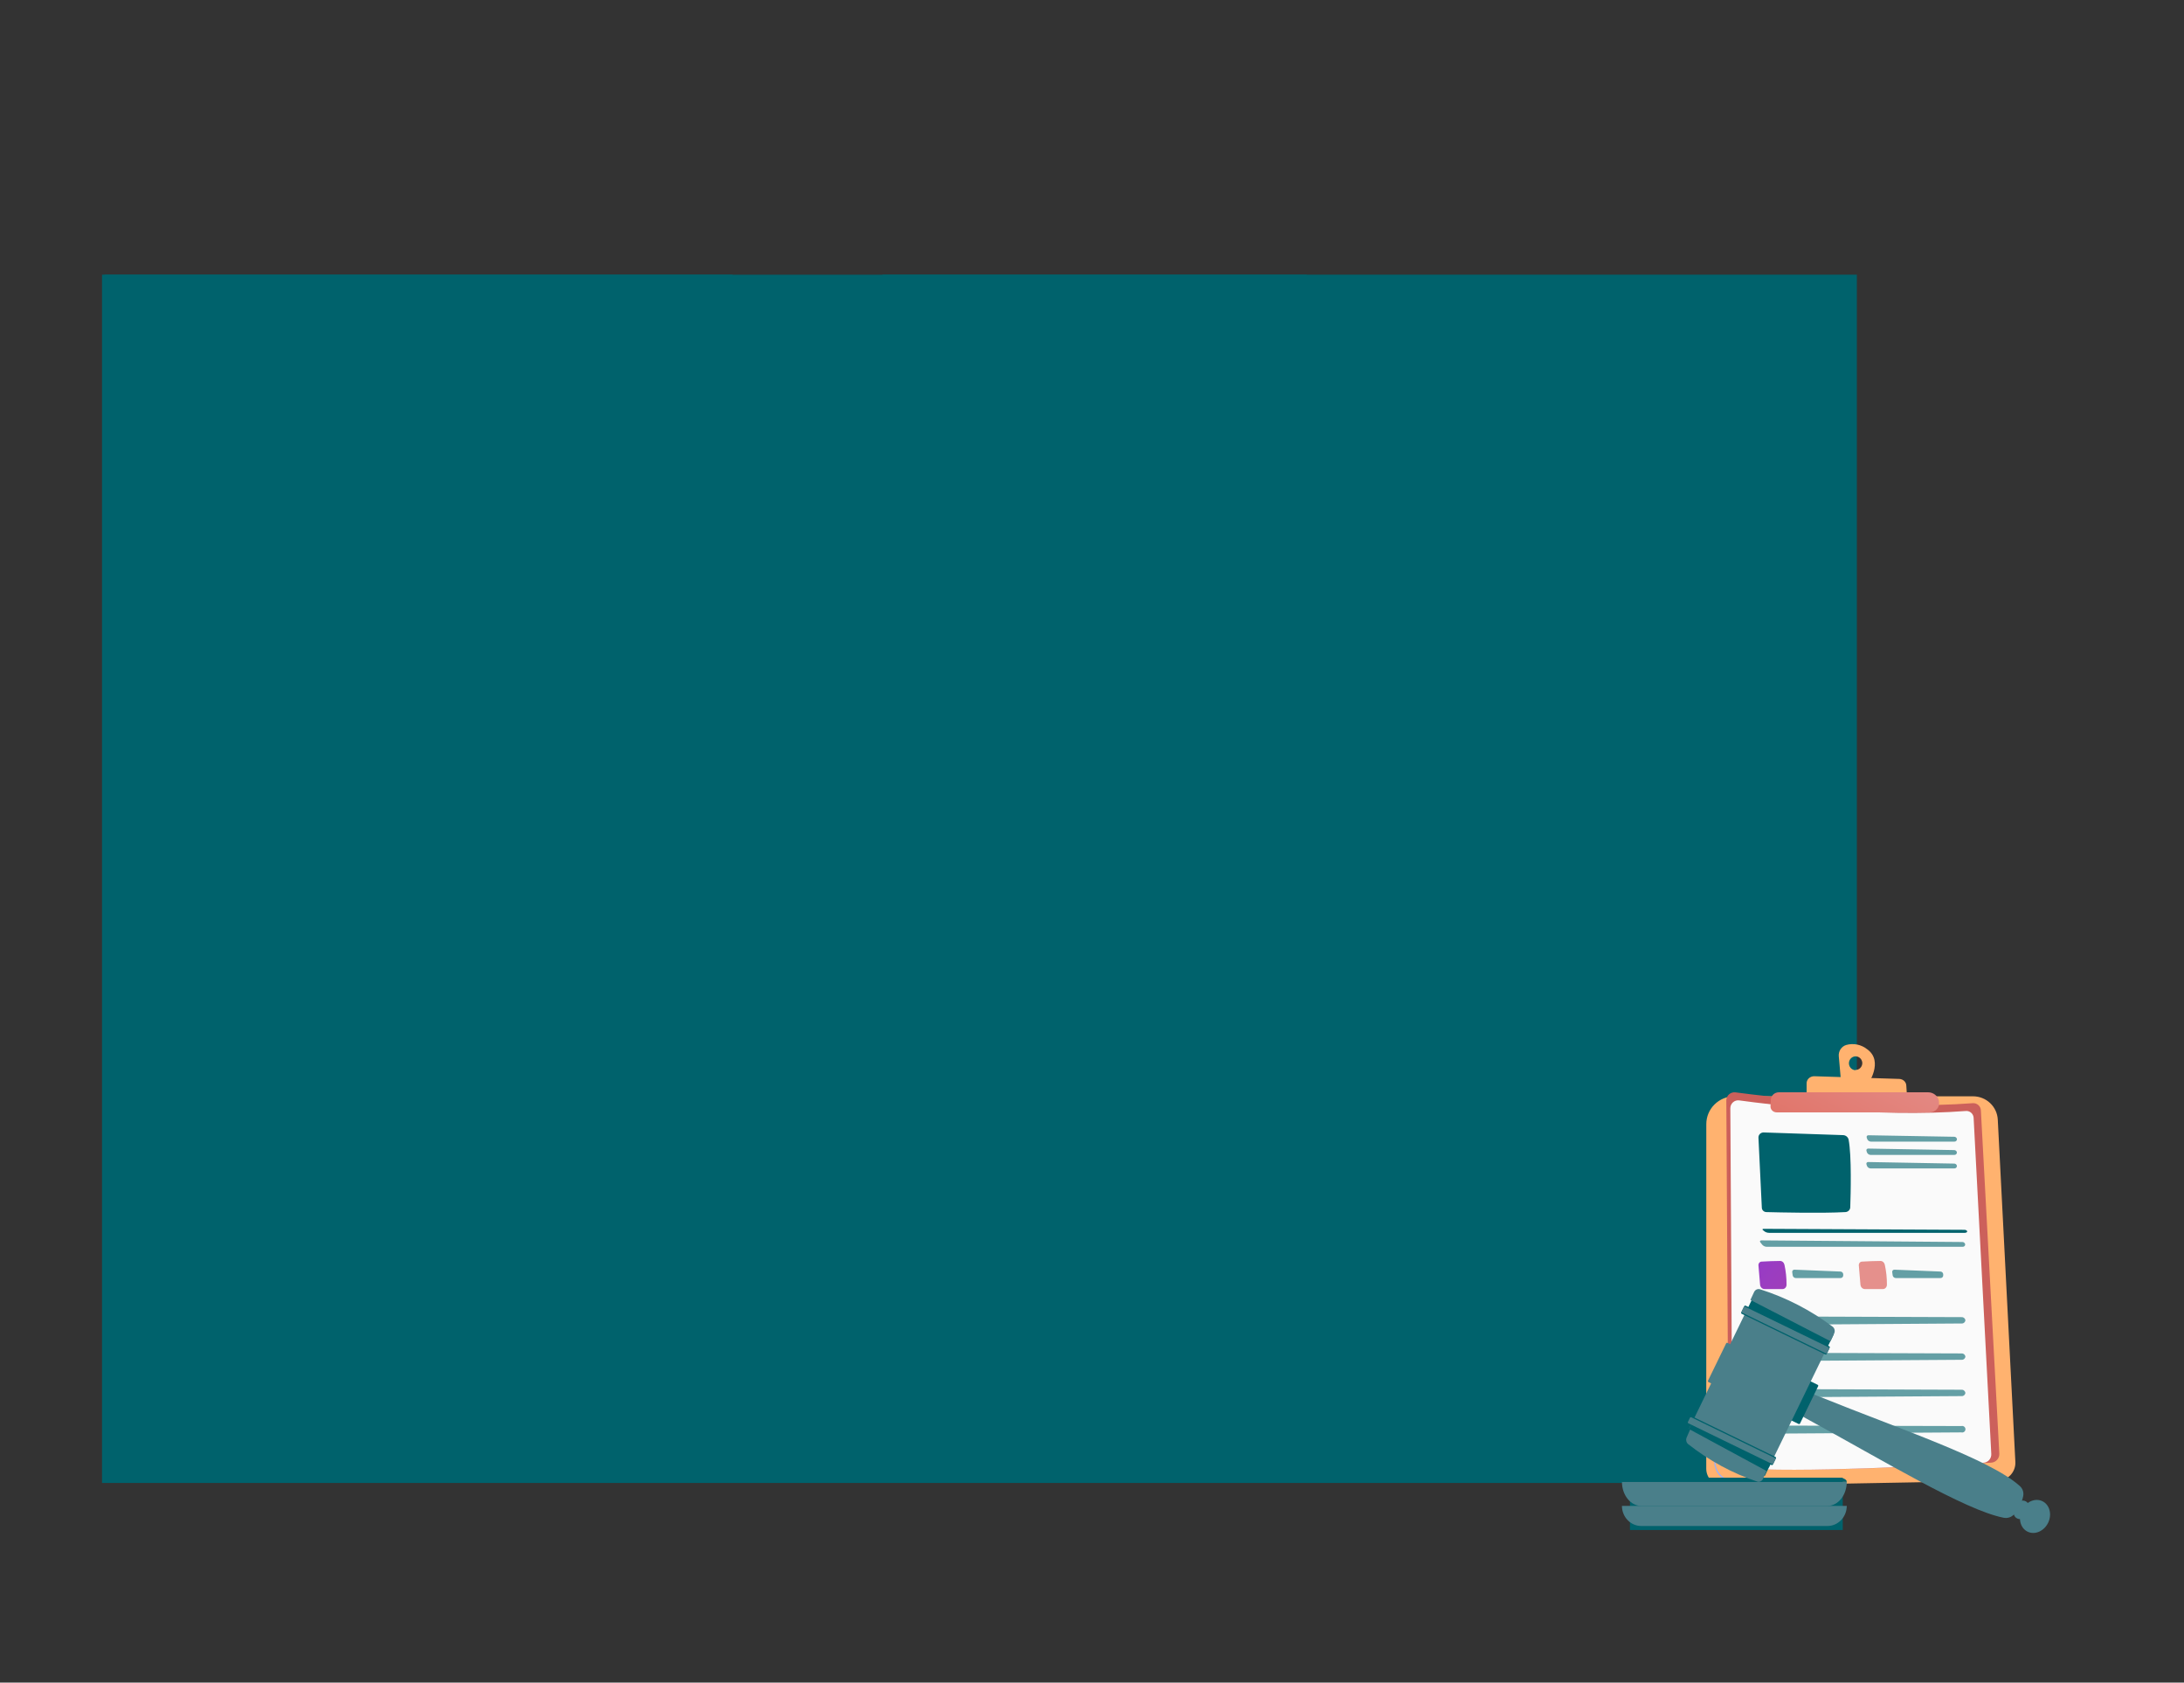<?xml version="1.0" encoding="UTF-8"?> <svg xmlns="http://www.w3.org/2000/svg" width="544" height="419" viewBox="0 0 544 419" fill="none"><rect x="0" y="0" width="544" height="419" fill="#333333" stroke="none"/> <path d="M462.515 68.394V369.284H25.415V68.394H182.457C182.457 98.456 189.759 112.873 201.485 112.873C213.211 112.873 219.807 98.09 219.807 68.394H462.515Z" fill="#00626C"></path> <path d="M425.013 279.916C425.013 278.082 425.749 276.323 427.061 275.026C428.372 273.729 430.151 273 432.005 273H491.454C493.034 273.001 494.553 273.601 495.699 274.676C496.844 275.751 497.53 277.22 497.614 278.78L501.994 364.032C502.026 364.633 501.936 365.234 501.728 365.8C501.52 366.365 501.199 366.884 500.785 367.324C500.37 367.764 499.87 368.118 499.315 368.363C498.759 368.608 498.159 368.74 497.551 368.751L429.392 369.999C428.82 370.011 428.251 369.909 427.718 369.701C427.186 369.492 426.701 369.18 426.292 368.784C425.883 368.387 425.558 367.914 425.336 367.392C425.114 366.869 425 366.309 425 365.742L425.013 279.916Z" fill="#FFB26F"></path> <path d="M438.841 369L431.486 368.896C430.292 368.875 429.153 368.357 428.314 367.453C427.475 366.548 427.003 365.33 427 364.059V352.169C427 352.125 427.017 352.081 427.047 352.05C427.077 352.018 427.117 352 427.159 352C427.18 352 427.2 352.004 427.219 352.013C427.237 352.022 427.254 352.034 427.268 352.05C427.282 352.066 427.292 352.085 427.299 352.106C427.306 352.126 427.308 352.148 427.306 352.169V364.059C427.31 365.242 427.749 366.376 428.531 367.217C429.313 368.059 430.374 368.54 431.486 368.557L438.841 368.661C438.883 368.661 438.923 368.679 438.953 368.711C438.983 368.742 439 368.786 439 368.831C439 368.875 438.983 368.919 438.953 368.95C438.923 368.982 438.883 369 438.841 369V369Z" fill="#99B0F6"></path> <path d="M430 274.014C429.999 273.726 430.061 273.442 430.18 273.18C430.3 272.919 430.475 272.685 430.694 272.496C430.913 272.307 431.17 272.167 431.449 272.084C431.727 272.002 432.02 271.98 432.308 272.019C440.418 273.104 468.319 276.47 491.388 274.712C491.638 274.695 491.888 274.727 492.125 274.807C492.362 274.886 492.581 275.011 492.768 275.175C492.956 275.338 493.109 275.537 493.219 275.759C493.328 275.981 493.392 276.223 493.406 276.47L497.997 361.988C498.025 362.551 497.828 363.102 497.448 363.522C497.068 363.942 496.536 364.197 495.967 364.233C486.267 364.794 446.321 366.988 432.069 365.479C431.65 365.436 431.263 365.242 430.981 364.933C430.7 364.625 430.543 364.224 430.542 363.809L430 274.014Z" fill="url(#paint0_linear_125_355)"></path> <path d="M431 275.971C430.999 275.69 431.058 275.412 431.172 275.156C431.287 274.9 431.454 274.671 431.663 274.486C431.872 274.301 432.118 274.164 432.384 274.083C432.65 274.002 432.93 273.98 433.205 274.018C440.96 275.083 467.62 278.367 489.67 276.656C489.908 276.637 490.148 276.666 490.375 276.742C490.602 276.819 490.811 276.94 490.991 277.1C491.171 277.259 491.317 277.454 491.422 277.671C491.526 277.889 491.587 278.126 491.599 278.367L495.997 362.053C496.012 362.326 495.974 362.6 495.884 362.858C495.795 363.116 495.656 363.354 495.476 363.558C495.295 363.762 495.077 363.928 494.833 364.046C494.589 364.164 494.325 364.232 494.055 364.247C484.784 364.805 446.598 366.948 432.979 365.515C432.576 365.474 432.203 365.282 431.932 364.977C431.661 364.673 431.512 364.277 431.514 363.866L431 275.971Z" fill="#FAFAFA"></path> <path d="M438.002 283.308L438.846 300.77C438.859 301.049 438.981 301.314 439.187 301.511C439.394 301.707 439.669 301.822 439.959 301.831C443.31 301.917 453.759 302.164 459.656 301.831C459.984 301.815 460.293 301.678 460.519 301.448C460.745 301.219 460.871 300.914 460.871 300.597C460.986 297.327 461.229 287.788 460.461 283.802C460.398 283.49 460.227 283.208 459.976 283.001C459.725 282.795 459.409 282.677 459.08 282.666L439.269 282C439.095 282.001 438.924 282.037 438.765 282.104C438.606 282.171 438.463 282.269 438.344 282.392C438.226 282.514 438.134 282.658 438.076 282.816C438.017 282.973 437.992 283.141 438.002 283.308V283.308Z" fill="#00626C"></path> <g opacity="0.6"> <path d="M486.8 284.281C486.882 284.287 486.964 284.275 487.042 284.248C487.119 284.221 487.19 284.179 487.251 284.124C487.312 284.069 487.361 284.002 487.396 283.928C487.431 283.854 487.45 283.773 487.454 283.691C487.438 283.523 487.359 283.366 487.234 283.252C487.108 283.138 486.945 283.075 486.775 283.076L465.422 282.699C465.345 282.689 465.266 282.699 465.195 282.73C465.123 282.761 465.061 282.811 465.016 282.874C464.971 282.937 464.944 283.012 464.938 283.09C464.932 283.167 464.947 283.245 464.982 283.315L465.095 283.654C465.169 283.832 465.292 283.986 465.45 284.097C465.608 284.208 465.794 284.272 465.987 284.281H486.8Z" fill="#00626C"></path> </g> <g opacity="0.6"> <path d="M465.359 286.014C465.283 286.005 465.207 286.016 465.137 286.046C465.067 286.076 465.007 286.125 464.962 286.186C464.917 286.248 464.889 286.32 464.882 286.396C464.874 286.471 464.887 286.548 464.919 286.617L465.032 286.968C465.106 287.147 465.229 287.3 465.387 287.412C465.545 287.523 465.731 287.587 465.924 287.596H486.787C486.87 287.599 486.952 287.586 487.03 287.558C487.107 287.529 487.178 287.486 487.239 287.43C487.3 287.374 487.349 287.307 487.383 287.232C487.418 287.157 487.437 287.076 487.441 286.993C487.422 286.827 487.342 286.673 487.217 286.562C487.092 286.451 486.93 286.39 486.762 286.391L465.359 286.014Z" fill="#00626C"></path> </g> <g opacity="0.6"> <path d="M465.359 289.366C465.282 289.356 465.204 289.366 465.132 289.397C465.061 289.428 464.999 289.478 464.954 289.541C464.908 289.604 464.881 289.679 464.875 289.757C464.869 289.834 464.885 289.912 464.92 289.982L465.033 290.333C465.108 290.511 465.231 290.664 465.389 290.775C465.546 290.886 465.732 290.95 465.925 290.961H486.788C486.871 290.964 486.953 290.951 487.03 290.923C487.108 290.894 487.179 290.851 487.24 290.795C487.3 290.739 487.349 290.672 487.384 290.597C487.419 290.522 487.438 290.441 487.441 290.358C487.425 290.191 487.347 290.035 487.221 289.923C487.095 289.812 486.931 289.752 486.763 289.756L465.359 289.366Z" fill="#00626C"></path> </g> <path d="M489.374 306.999C489.454 307.002 489.535 306.995 489.61 306.978C489.686 306.961 489.756 306.934 489.814 306.899C489.873 306.864 489.92 306.822 489.952 306.775C489.984 306.728 490 306.678 490 306.627C489.976 306.52 489.891 306.423 489.762 306.353C489.633 306.283 489.468 306.245 489.298 306.246L439.367 306C439.003 306 438.891 306.143 439.116 306.317L439.567 306.674C439.704 306.771 439.869 306.85 440.054 306.905C440.239 306.961 440.44 306.993 440.645 306.999H489.374Z" fill="#00626C"></path> <g opacity="0.6"> <path d="M438.743 308.879C438.378 308.879 438.265 309.117 438.492 309.394L438.944 309.959C439.08 310.112 439.246 310.237 439.432 310.325C439.617 310.413 439.819 310.464 440.024 310.474H488.873C488.953 310.479 489.034 310.467 489.11 310.44C489.186 310.413 489.256 310.37 489.315 310.315C489.374 310.259 489.42 310.192 489.452 310.118C489.484 310.044 489.501 309.964 489.501 309.883C489.476 309.715 489.392 309.561 489.262 309.45C489.133 309.339 488.968 309.279 488.797 309.281L438.743 308.879Z" fill="#00626C"></path> </g> <path d="M438.741 314.166C439.983 314.069 442.156 314.014 443.373 314C443.625 313.995 443.872 314.085 444.073 314.255C444.273 314.426 444.416 314.667 444.478 314.939C444.836 316.57 445.011 318.244 444.999 319.923C444.998 320.066 444.971 320.208 444.92 320.339C444.869 320.471 444.796 320.59 444.703 320.69C444.611 320.79 444.502 320.869 444.382 320.922C444.263 320.975 444.135 321.002 444.006 321H439.486C439.217 320.995 438.96 320.882 438.761 320.681C438.562 320.48 438.436 320.206 438.406 319.909L438.008 315.174C437.993 315.053 437.999 314.931 438.028 314.813C438.057 314.696 438.108 314.587 438.177 314.492C438.245 314.397 438.331 314.32 438.428 314.263C438.525 314.207 438.632 314.174 438.741 314.166V314.166Z" fill="url(#paint1_linear_125_355)"></path> <g opacity="0.6"> <path d="M446.97 316.173C446.89 316.168 446.809 316.181 446.734 316.212C446.659 316.243 446.593 316.29 446.539 316.351C446.486 316.412 446.447 316.484 446.426 316.562C446.405 316.64 446.402 316.722 446.418 316.801L446.531 317.604C446.565 317.784 446.66 317.947 446.799 318.066C446.938 318.184 447.114 318.252 447.297 318.257H458.463C458.55 318.257 458.636 318.24 458.716 318.207C458.796 318.173 458.869 318.124 458.93 318.062C458.991 318 459.038 317.926 459.07 317.846C459.103 317.765 459.118 317.679 459.117 317.592V317.316C459.107 317.139 459.033 316.972 458.908 316.846C458.782 316.721 458.615 316.647 458.438 316.638L446.97 316.173Z" fill="#00626C"></path> </g> <path d="M463.741 314.166C464.983 314.069 467.156 314.014 468.373 314C468.625 313.995 468.872 314.085 469.073 314.255C469.273 314.426 469.416 314.667 469.478 314.939C469.836 316.57 470.011 318.244 469.999 319.923C469.998 320.066 469.971 320.208 469.92 320.339C469.869 320.471 469.796 320.59 469.703 320.69C469.611 320.79 469.502 320.869 469.382 320.922C469.263 320.975 469.135 321.002 469.006 321H464.486C464.217 320.995 463.96 320.882 463.761 320.681C463.562 320.48 463.436 320.206 463.406 319.909L463.008 315.174C462.993 315.053 462.999 314.931 463.028 314.813C463.057 314.696 463.108 314.587 463.177 314.492C463.245 314.397 463.331 314.32 463.428 314.263C463.525 314.207 463.632 314.174 463.741 314.166V314.166Z" fill="url(#paint2_linear_125_355)"></path> <g opacity="0.6"> <path d="M471.878 316.173C471.797 316.168 471.716 316.181 471.642 316.212C471.567 316.243 471.5 316.29 471.447 316.351C471.394 316.412 471.355 316.484 471.334 316.562C471.313 316.64 471.31 316.722 471.325 316.801L471.438 317.604C471.473 317.784 471.567 317.947 471.707 318.066C471.846 318.184 472.022 318.252 472.205 318.257H483.371C483.458 318.257 483.544 318.24 483.624 318.207C483.704 318.173 483.777 318.124 483.837 318.062C483.898 318 483.946 317.926 483.978 317.846C484.01 317.765 484.026 317.679 484.024 317.592V317.316C484.015 317.139 483.941 316.972 483.815 316.846C483.69 316.721 483.523 316.647 483.346 316.638L471.878 316.173Z" fill="#00626C"></path> </g> <g opacity="0.6"> <path d="M437.148 329.119C437.262 329.369 437.449 329.579 437.684 329.72C437.92 329.861 438.192 329.927 438.467 329.91L488.546 329.571C488.665 329.585 488.786 329.576 488.901 329.543C489.016 329.51 489.123 329.454 489.217 329.379C489.31 329.305 489.388 329.212 489.445 329.107C489.503 329.002 489.539 328.887 489.551 328.768C489.514 328.535 489.389 328.325 489.203 328.18C489.016 328.035 488.781 327.967 488.546 327.989L438.454 327.813C437.575 327.813 436.922 328.454 437.148 329.119Z" fill="#00626C"></path> </g> <g opacity="0.6"> <path d="M437.148 338.16C437.261 338.409 437.448 338.618 437.684 338.757C437.92 338.897 438.193 338.96 438.467 338.938L488.546 338.612C488.665 338.626 488.786 338.616 488.901 338.583C489.016 338.55 489.123 338.494 489.217 338.42C489.31 338.345 489.388 338.252 489.445 338.147C489.503 338.042 489.539 337.927 489.551 337.808C489.514 337.575 489.389 337.365 489.203 337.22C489.016 337.076 488.781 337.007 488.546 337.029L438.454 336.854C437.575 336.841 436.922 337.494 437.148 338.16Z" fill="#00626C"></path> </g> <g opacity="0.6"> <path d="M437.148 347.201C437.261 347.45 437.448 347.659 437.684 347.798C437.92 347.938 438.193 348.001 438.467 347.979L488.546 347.653C488.666 347.666 488.787 347.656 488.903 347.623C489.019 347.589 489.127 347.532 489.221 347.456C489.314 347.38 489.392 347.286 489.449 347.18C489.505 347.073 489.54 346.957 489.551 346.836C489.511 346.606 489.385 346.399 489.199 346.257C489.013 346.114 488.779 346.048 488.546 346.07L438.454 345.895C437.575 345.882 436.922 346.535 437.148 347.201Z" fill="#00626C"></path> </g> <g opacity="0.6"> <path d="M437.148 356.241C437.261 356.491 437.448 356.699 437.684 356.839C437.92 356.978 438.193 357.041 438.467 357.019L488.546 356.693C488.667 356.724 488.793 356.726 488.914 356.701C489.036 356.675 489.15 356.622 489.248 356.546C489.347 356.47 489.426 356.372 489.481 356.261C489.535 356.149 489.564 356.026 489.564 355.902C489.564 355.778 489.535 355.655 489.481 355.543C489.426 355.432 489.347 355.334 489.248 355.258C489.15 355.181 489.036 355.129 488.914 355.103C488.793 355.078 488.667 355.08 488.546 355.111L438.454 354.985C437.575 354.985 436.922 355.575 437.148 356.241Z" fill="#00626C"></path> </g> <path d="M465.136 261.321C464.4 260.723 463.538 260.313 462.621 260.122C461.703 259.931 460.755 259.965 459.852 260.221C459.277 260.398 458.779 260.776 458.443 261.29C458.107 261.805 457.955 262.424 458.012 263.041L458.575 269.379L465.261 270C465.261 270 469.256 264.322 465.136 261.321ZM462.194 266.495C461.865 266.492 461.544 266.389 461.272 266.198C461 266.008 460.788 265.738 460.664 265.424C460.54 265.109 460.509 264.764 460.574 264.431C460.64 264.098 460.8 263.793 461.033 263.553C461.266 263.314 461.563 263.151 461.886 263.086C462.209 263.021 462.543 263.056 462.846 263.186C463.15 263.317 463.409 263.537 463.592 263.82C463.774 264.103 463.871 264.435 463.871 264.774C463.863 265.001 463.812 265.225 463.72 265.431C463.628 265.637 463.497 265.823 463.335 265.977C463.174 266.131 462.984 266.25 462.777 266.328C462.57 266.406 462.351 266.44 462.131 266.43L462.194 266.495Z" fill="#FFB26F"></path> <path d="M450 272.584V269.744C450 269.51 450.05 269.279 450.149 269.064C450.247 268.848 450.391 268.653 450.572 268.491C450.753 268.328 450.967 268.201 451.202 268.117C451.437 268.033 451.688 267.993 451.939 268.001L473.073 268.671C473.526 268.687 473.956 268.859 474.28 269.154C474.604 269.448 474.799 269.844 474.826 270.264L475 273L450 272.584Z" fill="#FFB26F"></path> <path d="M441.089 273.823C441.115 273.331 441.337 272.867 441.709 272.528C442.082 272.188 442.576 271.999 443.09 272H480.252C480.899 272.001 481.525 272.221 482.021 272.62C482.517 273.018 482.852 273.571 482.966 274.182V274.35C483.024 274.675 483.008 275.008 482.918 275.327C482.828 275.645 482.666 275.941 482.445 276.193C482.223 276.445 481.947 276.648 481.635 276.788C481.323 276.927 480.983 277 480.639 277H442.54C442.332 277 442.127 276.96 441.936 276.882C441.745 276.804 441.573 276.69 441.429 276.547C441.285 276.404 441.173 276.234 441.1 276.048C441.026 275.862 440.993 275.664 441.001 275.465L441.089 273.823Z" fill="url(#paint3_linear_125_355)"></path> <path d="M459 368H406V381H459V368Z" fill="#00626C"></path> <path d="M404 375H460C460 376.326 459.492 377.598 458.588 378.536C457.683 379.473 456.457 380 455.178 380H408.822C407.543 380 406.317 379.473 405.412 378.536C404.508 377.598 404 376.326 404 375V375V375Z" fill="#4A7F8A"></path> <path d="M404 369H460C460 370.591 459.492 372.117 458.588 373.243C457.683 374.368 456.457 375 455.178 375H408.822C407.543 375 406.317 374.368 405.412 373.243C404.508 372.117 404 370.591 404 369V369V369Z" fill="#4A7F8A"></path> <path d="M405.806 368H458.194C458.673 368 459.133 368.105 459.471 368.293C459.81 368.48 460 368.735 460 369H404C404 368.735 404.19 368.48 404.529 368.293C404.867 368.105 405.327 368 405.806 368Z" fill="#00626C"></path> <path d="M510.154 379.206C511.174 377.11 510.538 374.701 508.735 373.825C506.932 372.948 504.644 373.937 503.625 376.032C502.606 378.127 503.241 380.537 505.044 381.413C506.847 382.289 509.135 381.301 510.154 379.206Z" fill="#4A7F8A"></path> <path d="M502.445 374.548L501.72 376.038C501.344 376.812 501.666 377.743 502.44 378.119L502.451 378.125C503.225 378.501 504.157 378.179 504.533 377.405L505.258 375.915C505.634 375.141 505.312 374.21 504.538 373.834L504.527 373.828C503.753 373.452 502.821 373.774 502.445 374.548Z" fill="#4A7F8A"></path> <path d="M503.953 372.521C503.615 374.21 502.833 375.784 501.686 377.086C501.363 377.448 500.946 377.717 500.48 377.867C500.014 378.016 499.516 378.04 499.038 377.936C489.437 376.048 469.318 363.829 449.773 353.161C448.5 352.448 447.583 351.648 448.194 350.409L449.544 347.695C450.155 346.445 451.607 347.158 452.969 347.695C473.635 356.037 495.562 363.304 503.087 370.032C503.438 370.338 503.703 370.728 503.854 371.164C504.006 371.601 504.04 372.068 503.953 372.521Z" fill="#4A7F8A"></path> <path d="M450.015 343.8L445.5 353.082C445.436 353.213 445.491 353.371 445.622 353.435L448.006 354.593C448.137 354.657 448.294 354.602 448.358 354.471L452.873 345.189C452.937 345.058 452.882 344.9 452.751 344.837L450.367 343.678C450.236 343.614 450.079 343.669 450.015 343.8Z" fill="#00626C"></path> <path d="M429.955 334.528L425.44 343.81C425.376 343.941 425.431 344.098 425.562 344.162L427.945 345.321C428.076 345.384 428.234 345.33 428.298 345.199L432.813 335.917C432.877 335.786 432.822 335.628 432.691 335.564L430.307 334.406C430.176 334.342 430.019 334.397 429.955 334.528Z" fill="#4A7F8A"></path> <path d="M434.981 326.472L420.722 355.787L440.592 365.445L454.851 336.13L434.981 326.472Z" fill="#4A7F8A"></path> <path d="M421.479 354.239L419.683 357.932L439.553 367.589L441.349 363.897L421.479 354.239Z" fill="#00626C"></path> <path d="M440 366.291L439.146 368.235C439.023 368.526 438.809 368.757 438.544 368.886C438.278 369.016 437.98 369.035 437.703 368.941C431.55 366.893 425.74 363.745 420.505 359.621C420.274 359.439 420.108 359.172 420.038 358.867C419.967 358.562 419.996 358.24 420.12 357.957L420.974 356L440 366.291Z" fill="#4A7F8A"></path> <path d="M421.06 352.805L420.318 354.33C420.251 354.467 420.309 354.632 420.446 354.699L441.242 364.807C441.379 364.874 441.545 364.817 441.612 364.679L442.353 363.155C442.42 363.018 442.363 362.852 442.225 362.786L421.429 352.678C421.292 352.611 421.126 352.668 421.06 352.805Z" fill="#00626C"></path> <path d="M420.938 353.053L420.433 354.092C420.372 354.216 420.424 354.367 420.549 354.427L441.391 364.557C441.516 364.618 441.666 364.566 441.727 364.441L442.232 363.402C442.292 363.278 442.241 363.127 442.116 363.067L421.274 352.937C421.149 352.876 420.999 352.928 420.938 353.053Z" fill="#4A7F8A"></path> <path d="M454.969 335.919L456.765 332.227L436.895 322.569L435.099 326.261L454.969 335.919Z" fill="#00626C"></path> <path d="M455.969 334L456.865 332.048C457.002 331.761 457.036 331.431 456.962 331.119C456.888 330.807 456.71 330.534 456.461 330.35C450.959 326.238 444.863 323.099 438.411 321.058C438.123 320.965 437.814 320.984 437.539 321.112C437.263 321.239 437.04 321.467 436.909 321.753L436 323.705L455.969 334Z" fill="#4A7F8A"></path> <path d="M434.46 325.273L433.719 326.797C433.652 326.935 433.709 327.1 433.847 327.167L454.643 337.275C454.78 337.341 454.946 337.284 455.012 337.147L455.754 335.623C455.821 335.485 455.763 335.32 455.626 335.253L434.83 325.145C434.693 325.079 434.527 325.136 434.46 325.273Z" fill="#00626C"></path> <path d="M434.333 325.511L433.828 326.55C433.767 326.674 433.819 326.825 433.944 326.885L454.785 337.015C454.91 337.076 455.06 337.024 455.121 336.899L455.626 335.86C455.687 335.736 455.635 335.585 455.51 335.525L434.669 325.395C434.544 325.334 434.394 325.386 434.333 325.511Z" fill="#4A7F8A"></path> <rect x="26.052" y="68.411" width="299.438" height="217.363" fill="#00626C"></rect> <defs> <linearGradient id="paint0_linear_125_355" x1="557.595" y1="242.332" x2="514.284" y2="278.208" gradientUnits="userSpaceOnUse"> <stop stop-color="#C24940"></stop> <stop offset="1" stop-color="#CC605B"></stop> </linearGradient> <linearGradient id="paint1_linear_125_355" x1="431.737" y1="308.851" x2="492.581" y2="352.583" gradientUnits="userSpaceOnUse"> <stop stop-color="#903ACF"></stop> <stop offset="1" stop-color="#CF4A78"></stop> </linearGradient> <linearGradient id="paint2_linear_125_355" x1="469.18" y1="315.422" x2="539.804" y2="270.485" gradientUnits="userSpaceOnUse"> <stop stop-color="#E5908C"></stop> <stop offset="1" stop-color="#DF6F63"></stop> </linearGradient> <linearGradient id="paint3_linear_125_355" x1="471.571" y1="257.636" x2="454.051" y2="291.195" gradientUnits="userSpaceOnUse"> <stop stop-color="#E5908C"></stop> <stop offset="1" stop-color="#DF6F63"></stop> </linearGradient> </defs> </svg> 